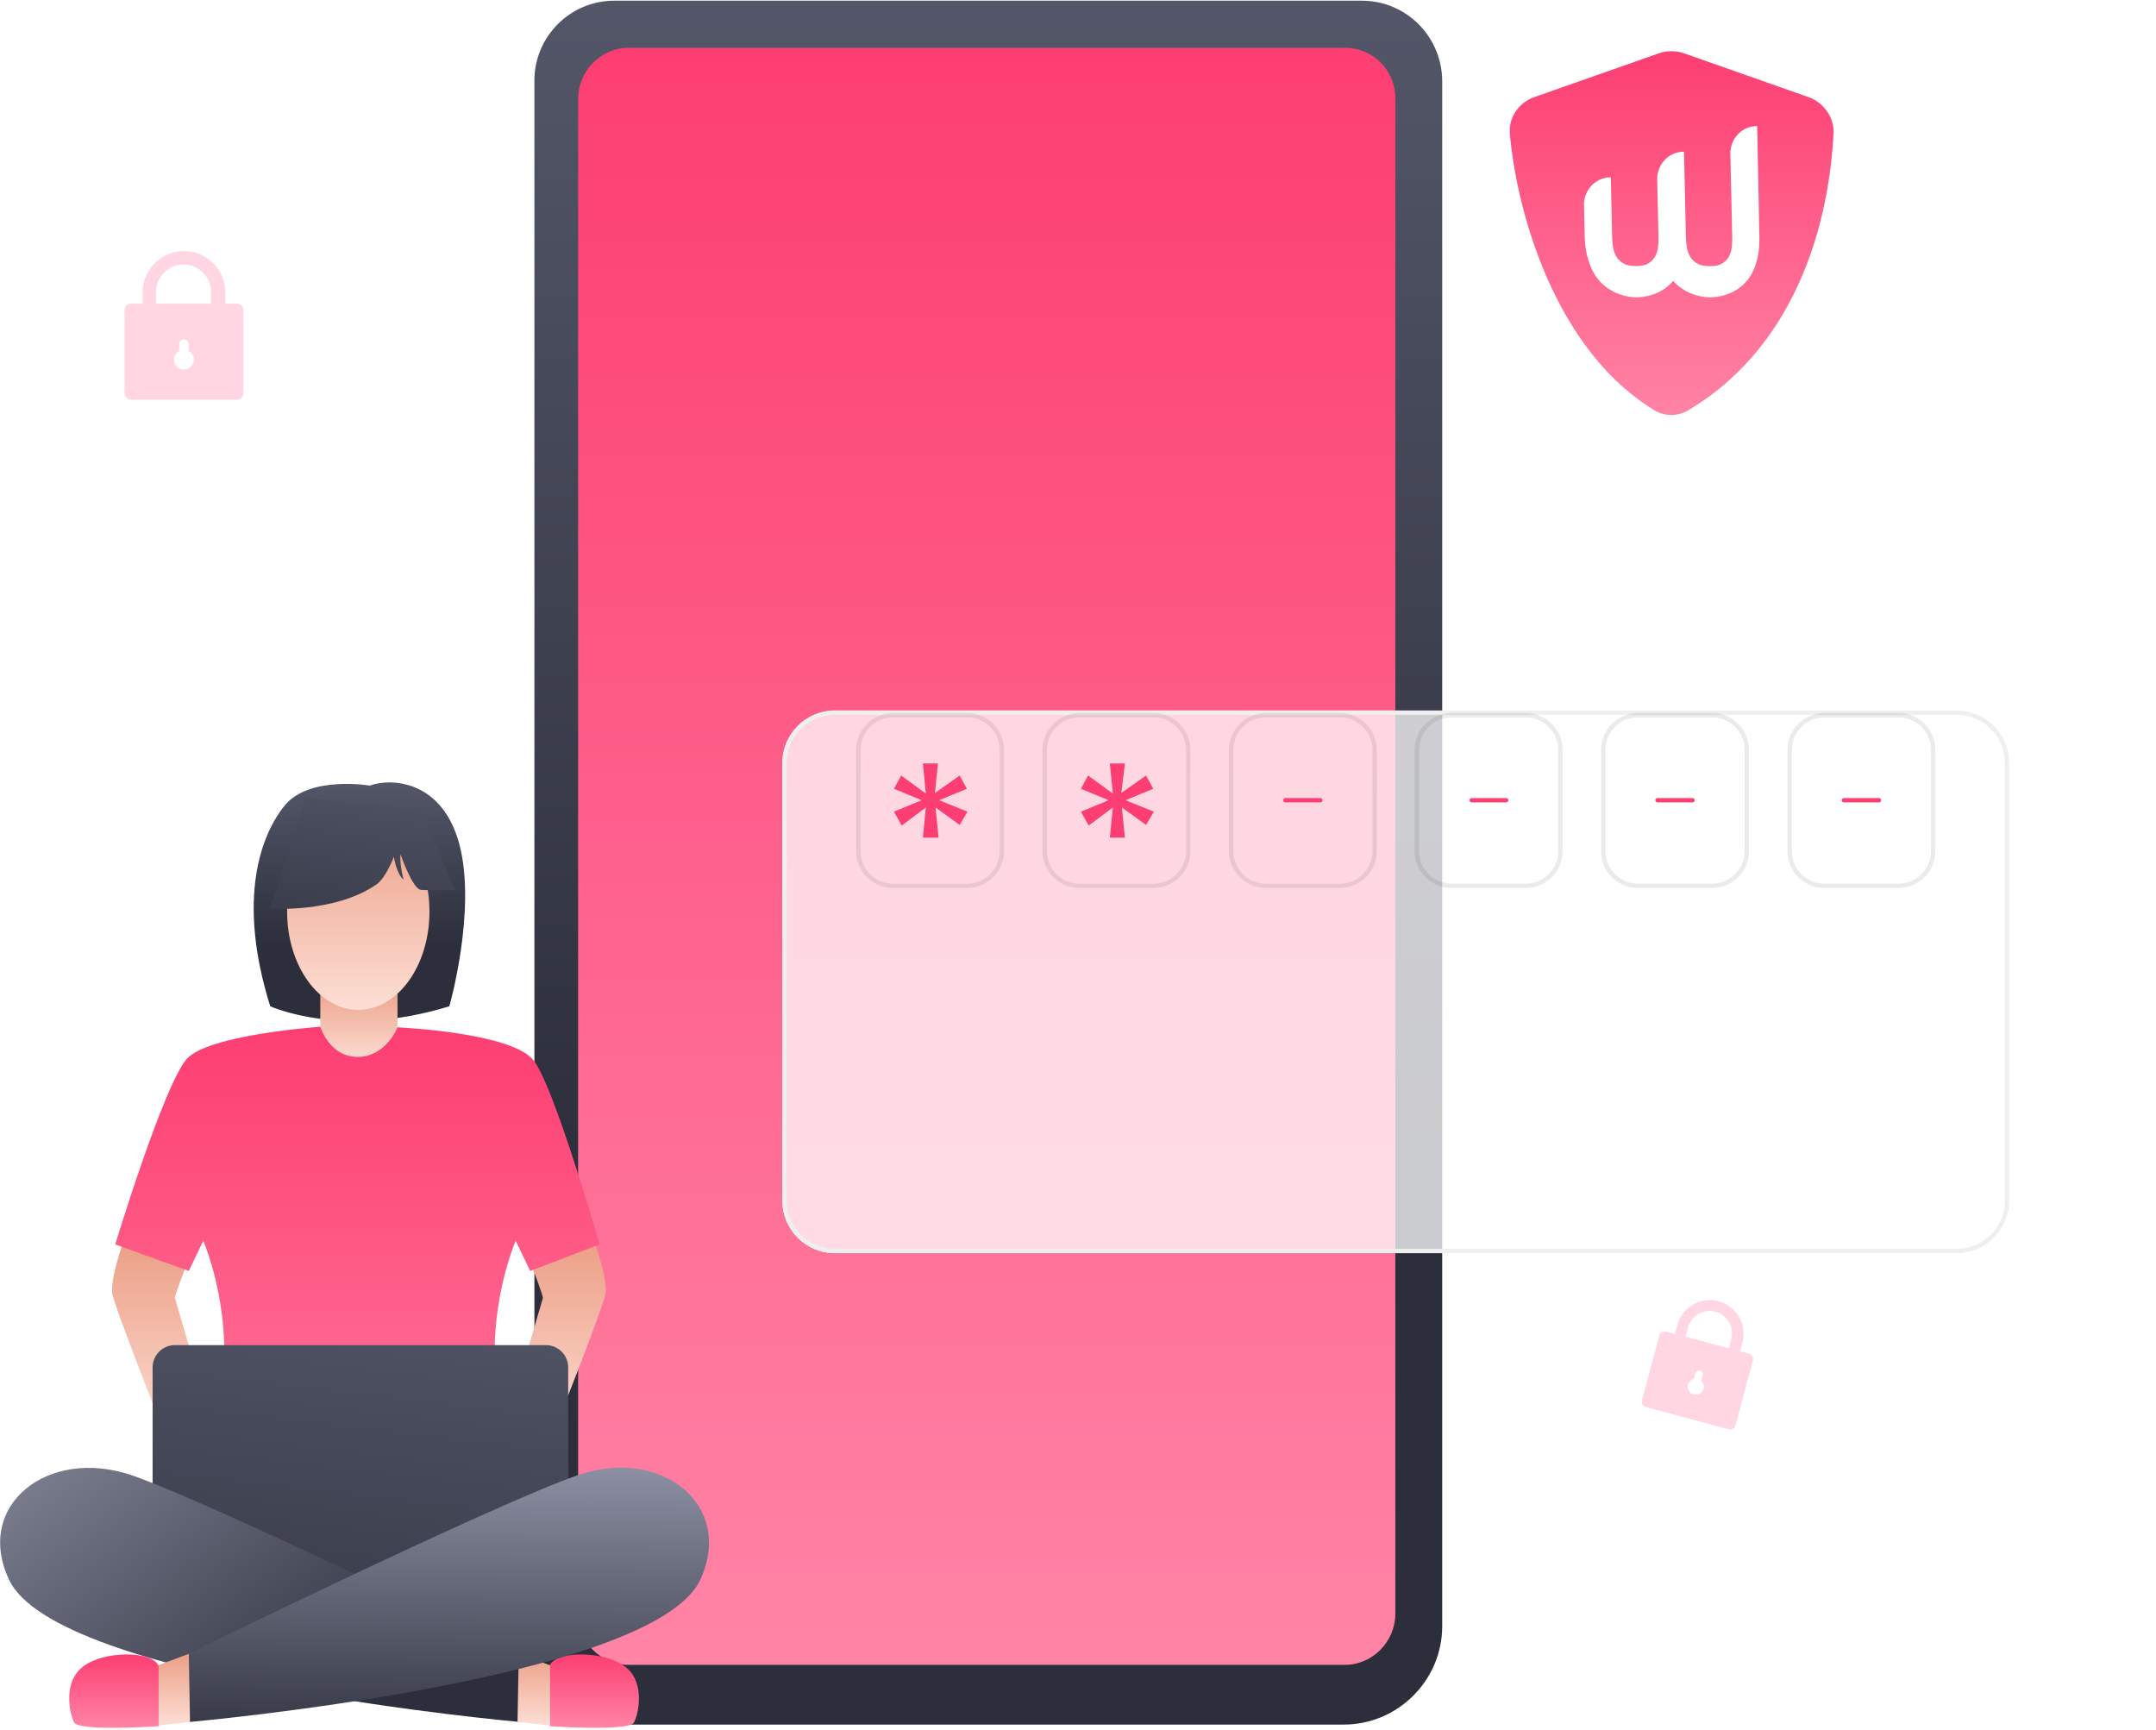 <svg xmlns="http://www.w3.org/2000/svg" xmlns:xlink="http://www.w3.org/1999/xlink" width="496" height="398" fill="none" xmlns:v="https://vecta.io/nano"><style><![CDATA[.B{stroke-opacity:.08}.C{stroke-miterlimit:10}.D{stroke-linejoin:round}]]></style><path d="M313.331.163H141.262c-10.129 0-18.316 8.323-18.316 18.31V374.27c0 12.484 10.129 22.471 22.479 22.471h163.743c12.35 0 22.618-10.126 22.618-22.61V18.473C331.647 8.347 323.46.163 313.331.163z" fill="url(#B)"/><path d="M309.41 11H144.59C138.256 11 133 16.326 133 22.744v348.511c0 6.419 5.121 11.745 11.59 11.745h164.82c6.334 0 11.59-5.326 11.59-11.745V22.608C321 16.189 315.879 11 309.41 11z" fill="url(#C)"/><g filter="url(#A)"><path d="M192.05 246.516c-6.66 0-12.072-5.41-12.072-12.068V133.743c0-6.659 5.412-12.068 12.072-12.068h258.102c6.661 0 12.073 5.409 12.073 12.068v100.705c0 6.658-5.412 12.068-12.073 12.068H192.05z" fill="#fff" fill-opacity=".75"/><path d="M192.05 246.016c-6.384 0-11.572-5.187-11.572-11.568V133.743c0-6.382 5.188-11.568 11.572-11.568h258.102c6.385 0 11.573 5.186 11.573 11.568v100.705c0 6.381-5.188 11.568-11.573 11.568H192.05z" stroke="#efefef"/></g><g stroke="#000" class="C D B"><use xlink:href="#S" style="mix-blend-mode:multiply"/><path d="M265.366 164.537H248.34a8 8 0 0 0-8 8v23.255a8 8 0 0 0 8 8h17.026a8 8 0 0 0 8-8v-23.255a8 8 0 0 0-8-8z" style="mix-blend-mode:multiply"/><use xlink:href="#S" x="85.757" style="mix-blend-mode:multiply"/><use xlink:href="#S" x="128.496" style="mix-blend-mode:multiply"/><use xlink:href="#S" x="171.374" style="mix-blend-mode:multiply"/><use xlink:href="#S" x="214.253" style="mix-blend-mode:multiply"/></g><path d="M215.085 182.431l5.69-4.023 1.665 3.052-6.383 2.635 6.521 2.636-1.803 3.051-5.551-4.022.694 6.935h-3.608l.694-6.935-5.551 4.161-1.804-3.19 6.383-2.636-6.383-2.635 1.665-3.052 5.69 4.161-.694-6.935h3.469l-.694 6.797zm42.878 0l5.69-4.023 1.665 3.052-6.383 2.635 6.522 2.636-1.804 3.051-5.551-4.022.694 6.935h-3.469l.694-6.935-5.551 4.161-1.804-3.19 6.383-2.636-6.383-2.635 1.665-3.052 5.69 4.161-.694-6.935h3.469l-.833 6.797z" fill="#fd3e72"/><path d="M295.708 184.095h8.048m34.83 0h7.909m34.83 0h8.049m34.829 0h8.049" stroke="#fd3e72" stroke-linecap="round" class="C D"/><g fill="#f2bc97"><path d="M82.426 370.344s-45.653 2.774-46.764-1.942 6.522-24.969 13.599-42.862c6.938-17.894 1.11-34.956-5.828-47.995s-7.077-25.8 1.249-33.429 37.328-7.075 37.328-7.075 29.418-1.664 37.883 5.965c8.326 7.629 7.771 21.361.832 34.539s-12.766 30.101-5.828 47.995 14.709 38.145 13.599 42.862-46.764 1.942-46.764 1.942h.694z"/><path d="M116.007 240.648c2.914.277 5.412 2.358 6.661 4.993 5.134 12.068 21.786 52.711 13.044 56.734-10.269 4.716-22.896-32.182-25.117-43.279-1.942-9.155-1.665-19.003 5.412-18.448z"/></g><path d="M136.822 285.868s2.914 8.184 2.498 11.652c-.555 3.329-12.767 34.123-12.767 34.123l-10.268-3.607 8.603-29.407c0-.832-2.498-7.213-2.498-7.213l14.432-5.548z" fill="url(#D)"/><path d="M28.308 285.868s-2.914 8.184-2.498 11.652c.555 3.329 12.766 34.123 12.766 34.123l10.269-3.607-8.603-29.407c0-.832 2.498-7.213 2.498-7.213l-14.431-5.548z" fill="url(#E)"/><path d="M62.167 231.493s16.513 7.629 41.213 0c0 0 6.244-21.917 2.359-37.036-3.886-14.981-15.681-15.536-20.676-13.733 0 0-13.876-2.358-19.566 4.578-5.412 6.658-11.101 21.361-3.33 46.191z" fill="url(#F)"/><path d="M91.446 226.222H73.684v18.587h17.762v-18.587z" fill="url(#G)"/><path d="M82.426 232.325c9.043 0 16.374-10.123 16.374-22.61s-7.331-22.61-16.374-22.61-16.374 10.123-16.374 22.61 7.331 22.61 16.374 22.61z" fill="url(#H)"/><path d="M118.644 285.452l3.33 6.935 15.958-6.103s-10.546-36.759-15.264-42.446c-5.273-6.381-31.222-7.49-31.222-7.49s-2.637 6.797-9.159 6.797-8.603-6.936-8.603-6.936-25.949 1.803-30.806 7.49c-5.412 6.52-16.374 42.585-16.374 42.585l16.929 6.103 3.33-6.935s14.709 33.429-7.077 62.559c-20.26 27.049 34.969 22.055 43.017 21.223 8.048.832 63.138 5.826 43.017-21.223-21.786-29.268-7.077-62.559-7.077-62.559z" fill="url(#I)"/><path d="M43.295 347.179c-4.718 3.19 1.665 10.68 4.024 13.177 3.747 4.023 11.101 5.965 12.766 4.578s-7.355-10.126-7.216-10.82 4.857 3.191 6.244 1.665-4.302-7.352-7.493-8.878-5.273-1.803-8.326.278z" fill="#f2bc97"/><path d="M130.578 342.324l.138.277c-22.341 8.739-45.931 23.026-47.874 24.275-1.943-1.249-25.533-13.733-47.874-22.472l.139-2.08v-20.946-6.795c0-2.835 2.299-5.134 5.134-5.134h42.323.694 42.323c2.836 0 5.134 2.299 5.134 5.134v6.795 20.946h-.138z" fill="url(#J)"/><path d="M119.615 396.144s-106.71-9.432-117.533-32.736c-8.048-17.062 8.881-30.655 28.308-23.997 19.427 6.797 89.504 41.059 89.504 41.059l-.278 15.674z" fill="url(#K)"/><path d="M126.415 383.244v13.871s18.316 1.248 19.427-.832 2.636-9.433-2.082-12.9c-4.579-3.607-15.958-3.746-17.345-.139z" fill="url(#L)"/><path d="M119.338 380.47l7.215 2.635v13.871l-7.493-.832.278-15.674z" fill="url(#M)"/><path d="M43.572 396.144s106.71-9.432 117.534-32.736c7.909-17.062-8.881-30.794-28.308-23.997S43.295 380.47 43.295 380.47l.278 15.674z" fill="url(#N)"/><path d="M43.433 380.47l-7.077 2.635v13.871l7.355-.832-.278-15.674z" fill="url(#O)"/><path d="M36.495 383.244v13.871s-18.317 1.248-19.427-.832-2.637-9.433 2.081-12.9c4.579-3.607 15.819-3.746 17.346-.139z" fill="url(#P)"/><path d="M62.028 209.021s14.987 1.11 24.561-5.548c2.22-1.526 4.024-6.381 4.024-6.381s.555 3.884 2.22 5.271c0 0-.971-3.745-.694-5.826 0 0 2.775 8.046 4.718 8.184s7.909 0 7.909 0l-8.187-18.448-26.226-2.775-8.326 25.523z" fill="url(#Q)"/><g fill="#ffd6e1"><path d="M51.837 77.188H32.809v-9.907c0-5.251 4.262-9.511 9.514-9.511s9.514 4.26 9.514 9.511v9.907zm-15.857-3.17h12.586v-6.836a6.39 6.39 0 0 0-6.343-6.34 6.39 6.39 0 0 0-6.343 6.34v6.836h.099z"/><path d="M54.513 69.856h-24.38c-.793 0-1.487.694-1.487 1.486v19.12c0 .793.694 1.486 1.487 1.486h24.38c.793 0 1.487-.694 1.487-1.486v-19.12c0-.793-.694-1.486-1.487-1.486zm-13.28 10.898v-1.585a1.1 1.1 0 0 1 1.09-1.09 1.1 1.1 0 0 1 1.09 1.09v1.585c.694.396 1.189 1.09 1.189 1.981 0 1.288-1.189 2.378-2.577 2.279-.991-.099-1.784-.892-1.982-1.882-.099-.991.396-1.882 1.189-2.378zm357.536 235.89l-14.968-4.01 2.088-7.794a7.75 7.75 0 0 1 9.489-5.476 7.75 7.75 0 0 1 5.479 9.487l-2.088 7.793zm-11.805-5.836l9.901 2.653 1.441-5.377c.731-2.728-.925-5.593-3.653-6.325s-5.596.924-6.326 3.651l-1.441 5.377.078.021z"/><path d="M402.42 311.441l-19.179-5.138c-.623-.168-1.315.232-1.482.855l-4.031 15.041c-.167.624.233 1.315.857 1.482l19.178 5.139c.624.167 1.316-.232 1.483-.855l4.03-15.041c.167-.624-.233-1.315-.856-1.483zm-12.744 5.774l.334-1.247c.125-.468.619-.753 1.087-.628s.753.62.628 1.087l-.334 1.247c.462.458.706 1.108.518 1.81-.272 1.013-1.437 1.619-2.507 1.249-.759-.287-1.216-1.077-1.163-1.899.131-.8.709-1.397 1.437-1.619z"/></g><path d="M347.355 30.78c-.341-3.804 2.106-7.204 5.709-8.471l28.467-10.012a9 9 0 0 1 5.972 0l28.466 10.012c3.603 1.267 6.05 4.673 5.841 8.487-1.386 25.291-11.187 50.392-33.413 63.587-2.395 1.422-5.381 1.454-7.764.011-22.332-13.52-31.556-44.423-33.278-63.614z" fill="url(#R)"/><path d="M404.248 29c-3.494 0-6.246 2.893-6.166 6.482l.421 18.774c.018.785-.008 1.57-.077 2.4a6.1 6.1 0 0 1-.606 2.221c-.334.673-.845 1.234-1.534 1.682s-1.689.673-2.955.673-2.276-.224-2.985-.673-1.246-1.009-1.61-1.682-.6-1.413-.705-2.221a22.47 22.47 0 0 1-.185-2.4l-.434-19.357c-3.494 0-6.246 2.894-6.166 6.482l.288 12.852c.018.785-.008 1.57-.077 2.4-.069.807-.271 1.548-.605 2.221s-.846 1.234-1.535 1.682-1.688.673-2.955.673-2.276-.224-2.985-.673-1.246-1.009-1.61-1.682-.6-1.413-.705-2.221a22.47 22.47 0 0 1-.185-2.4l-.301-13.435c-3.494 0-6.246 2.916-6.166 6.482l.156 6.953c.041 1.839.252 3.454.632 4.845s.844 2.579 1.391 3.589c.569 1.009 1.199 1.839 1.913 2.512s1.446 1.211 2.177 1.637c1.703.987 3.659 1.525 5.823 1.593 2.204-.067 4.135-.606 5.817-1.593.711-.426 1.419-.965 2.081-1.637l.512-.561.536.561a11.98 11.98 0 0 0 2.177 1.637c1.704.987 3.66 1.525 5.823 1.593 2.204-.067 4.136-.606 5.817-1.593a10.46 10.46 0 0 0 2.082-1.637c.683-.673 1.276-1.503 1.8-2.512s.933-2.198 1.229-3.589.414-2.983.372-4.845l-.5-25.234z" fill="#fff"/><defs><filter id="A" x="146.556" y="91.675" width="349.091" height="230.041" filterUnits="userSpaceOnUse" color-interpolation-filters="sRGB"><feFlood flood-opacity="0"/><feGaussianBlur in="BackgroundImage" stdDeviation="15"/><feComposite in2="SourceAlpha" operator="in" result="B"/><feColorMatrix in="SourceAlpha" values="0 0 0 0 0 0 0 0 0 0 0 0 0 0 0 0 0 0 127 0"/><feOffset dy="41.778"/><feGaussianBlur stdDeviation="16.711"/><feColorMatrix values="0 0 0 0 0 0 0 0 0 0 0 0 0 0 0 0 0 0 0.029 0"/><feBlend in2="B"/><feBlend in="SourceGraphic"/></filter><linearGradient id="B" x1="112.276" y1="-14.77" x2="112.276" y2="269.959" xlink:href="#T"><stop stop-color="#56596b"/><stop offset="1" stop-color="#2c2e3b"/></linearGradient><linearGradient id="C" x1="133" y1="11" x2="133" y2="382.63" xlink:href="#T"><stop stop-color="#fd3e72"/><stop offset="1" stop-color="#ff84a5"/></linearGradient><linearGradient id="D" x1="114.916" y1="285.868" x2="114.916" y2="337.075" xlink:href="#T"><stop stop-color="#ec9f86"/><stop offset="1" stop-color="#ffe6de"/></linearGradient><linearGradient id="E" x1="24.4" y1="285.868" x2="24.4" y2="337.075" xlink:href="#T"><stop stop-color="#ec9f86"/><stop offset="1" stop-color="#ffe6de"/></linearGradient><linearGradient id="F" x1="55.88" y1="177.933" x2="55.88" y2="217.338" xlink:href="#T"><stop stop-color="#56596b"/><stop offset="1" stop-color="#2c2e3b"/></linearGradient><linearGradient id="G" x1="72.63" y1="226.222" x2="72.63" y2="247.015" xlink:href="#T"><stop stop-color="#ec9f86"/><stop offset="1" stop-color="#ffe6de"/></linearGradient><linearGradient id="H" x1="64.109" y1="187.105" x2="64.109" y2="237.691" xlink:href="#T"><stop stop-color="#ec9f86"/><stop offset="1" stop-color="#ffe6de"/></linearGradient><linearGradient id="I" x1="26.504" y1="236.209" x2="26.504" y2="370.13" xlink:href="#T"><stop stop-color="#fd3e72"/><stop offset="1" stop-color="#ff84a5"/></linearGradient><linearGradient id="J" x1="47.228" y1="274.817" x2="30.372" y2="417.298" xlink:href="#T"><stop stop-color="#56596b"/><stop offset="1" stop-color="#2c2e3b"/></linearGradient><linearGradient id="K" x1="-11.5" y1="324.065" x2="55.502" y2="416.063" xlink:href="#T"><stop stop-color="#8e91a4"/><stop offset="1" stop-color="#2c2e3b"/></linearGradient><linearGradient id="L" x1="126.415" y1="380.607" x2="126.415" y2="397.486" xlink:href="#T"><stop stop-color="#fd3e72"/><stop offset="1" stop-color="#ff84a5"/></linearGradient><linearGradient id="M" x1="118.615" y1="380.47" x2="118.615" y2="398.935" xlink:href="#T"><stop stop-color="#ec9f86"/><stop offset="1" stop-color="#ffe6de"/></linearGradient><linearGradient id="N" x1="37.174" y1="335.432" x2="36.5" y2="404.565" xlink:href="#T"><stop stop-color="#8e91a4"/><stop offset="1" stop-color="#2c2e3b"/></linearGradient><linearGradient id="O" x1="35.92" y1="380.47" x2="35.92" y2="398.935" xlink:href="#T"><stop stop-color="#ec9f86"/><stop offset="1" stop-color="#ffe6de"/></linearGradient><linearGradient id="P" x1="15.918" y1="380.607" x2="15.918" y2="397.486" xlink:href="#T"><stop stop-color="#fd3e72"/><stop offset="1" stop-color="#ff84a5"/></linearGradient><linearGradient id="Q" x1="67.5" y1="168.065" x2="60" y2="231.565" xlink:href="#T"><stop stop-color="#56596b"/><stop offset="1" stop-color="#2c2e3b"/></linearGradient><linearGradient id="R" x1="347.05" y1="11.246" x2="347.05" y2="96.415" xlink:href="#T"><stop stop-color="#fd3e72"/><stop offset="1" stop-color="#ff84a5"/></linearGradient><path id="S" d="M222.488 164.537h-17.026a8 8 0 0 0-8 8v23.255a8 8 0 0 0 8 8h17.026a8 8 0 0 0 8-8v-23.255a8 8 0 0 0-8-8z"/><linearGradient id="T" gradientUnits="userSpaceOnUse"/></defs></svg>